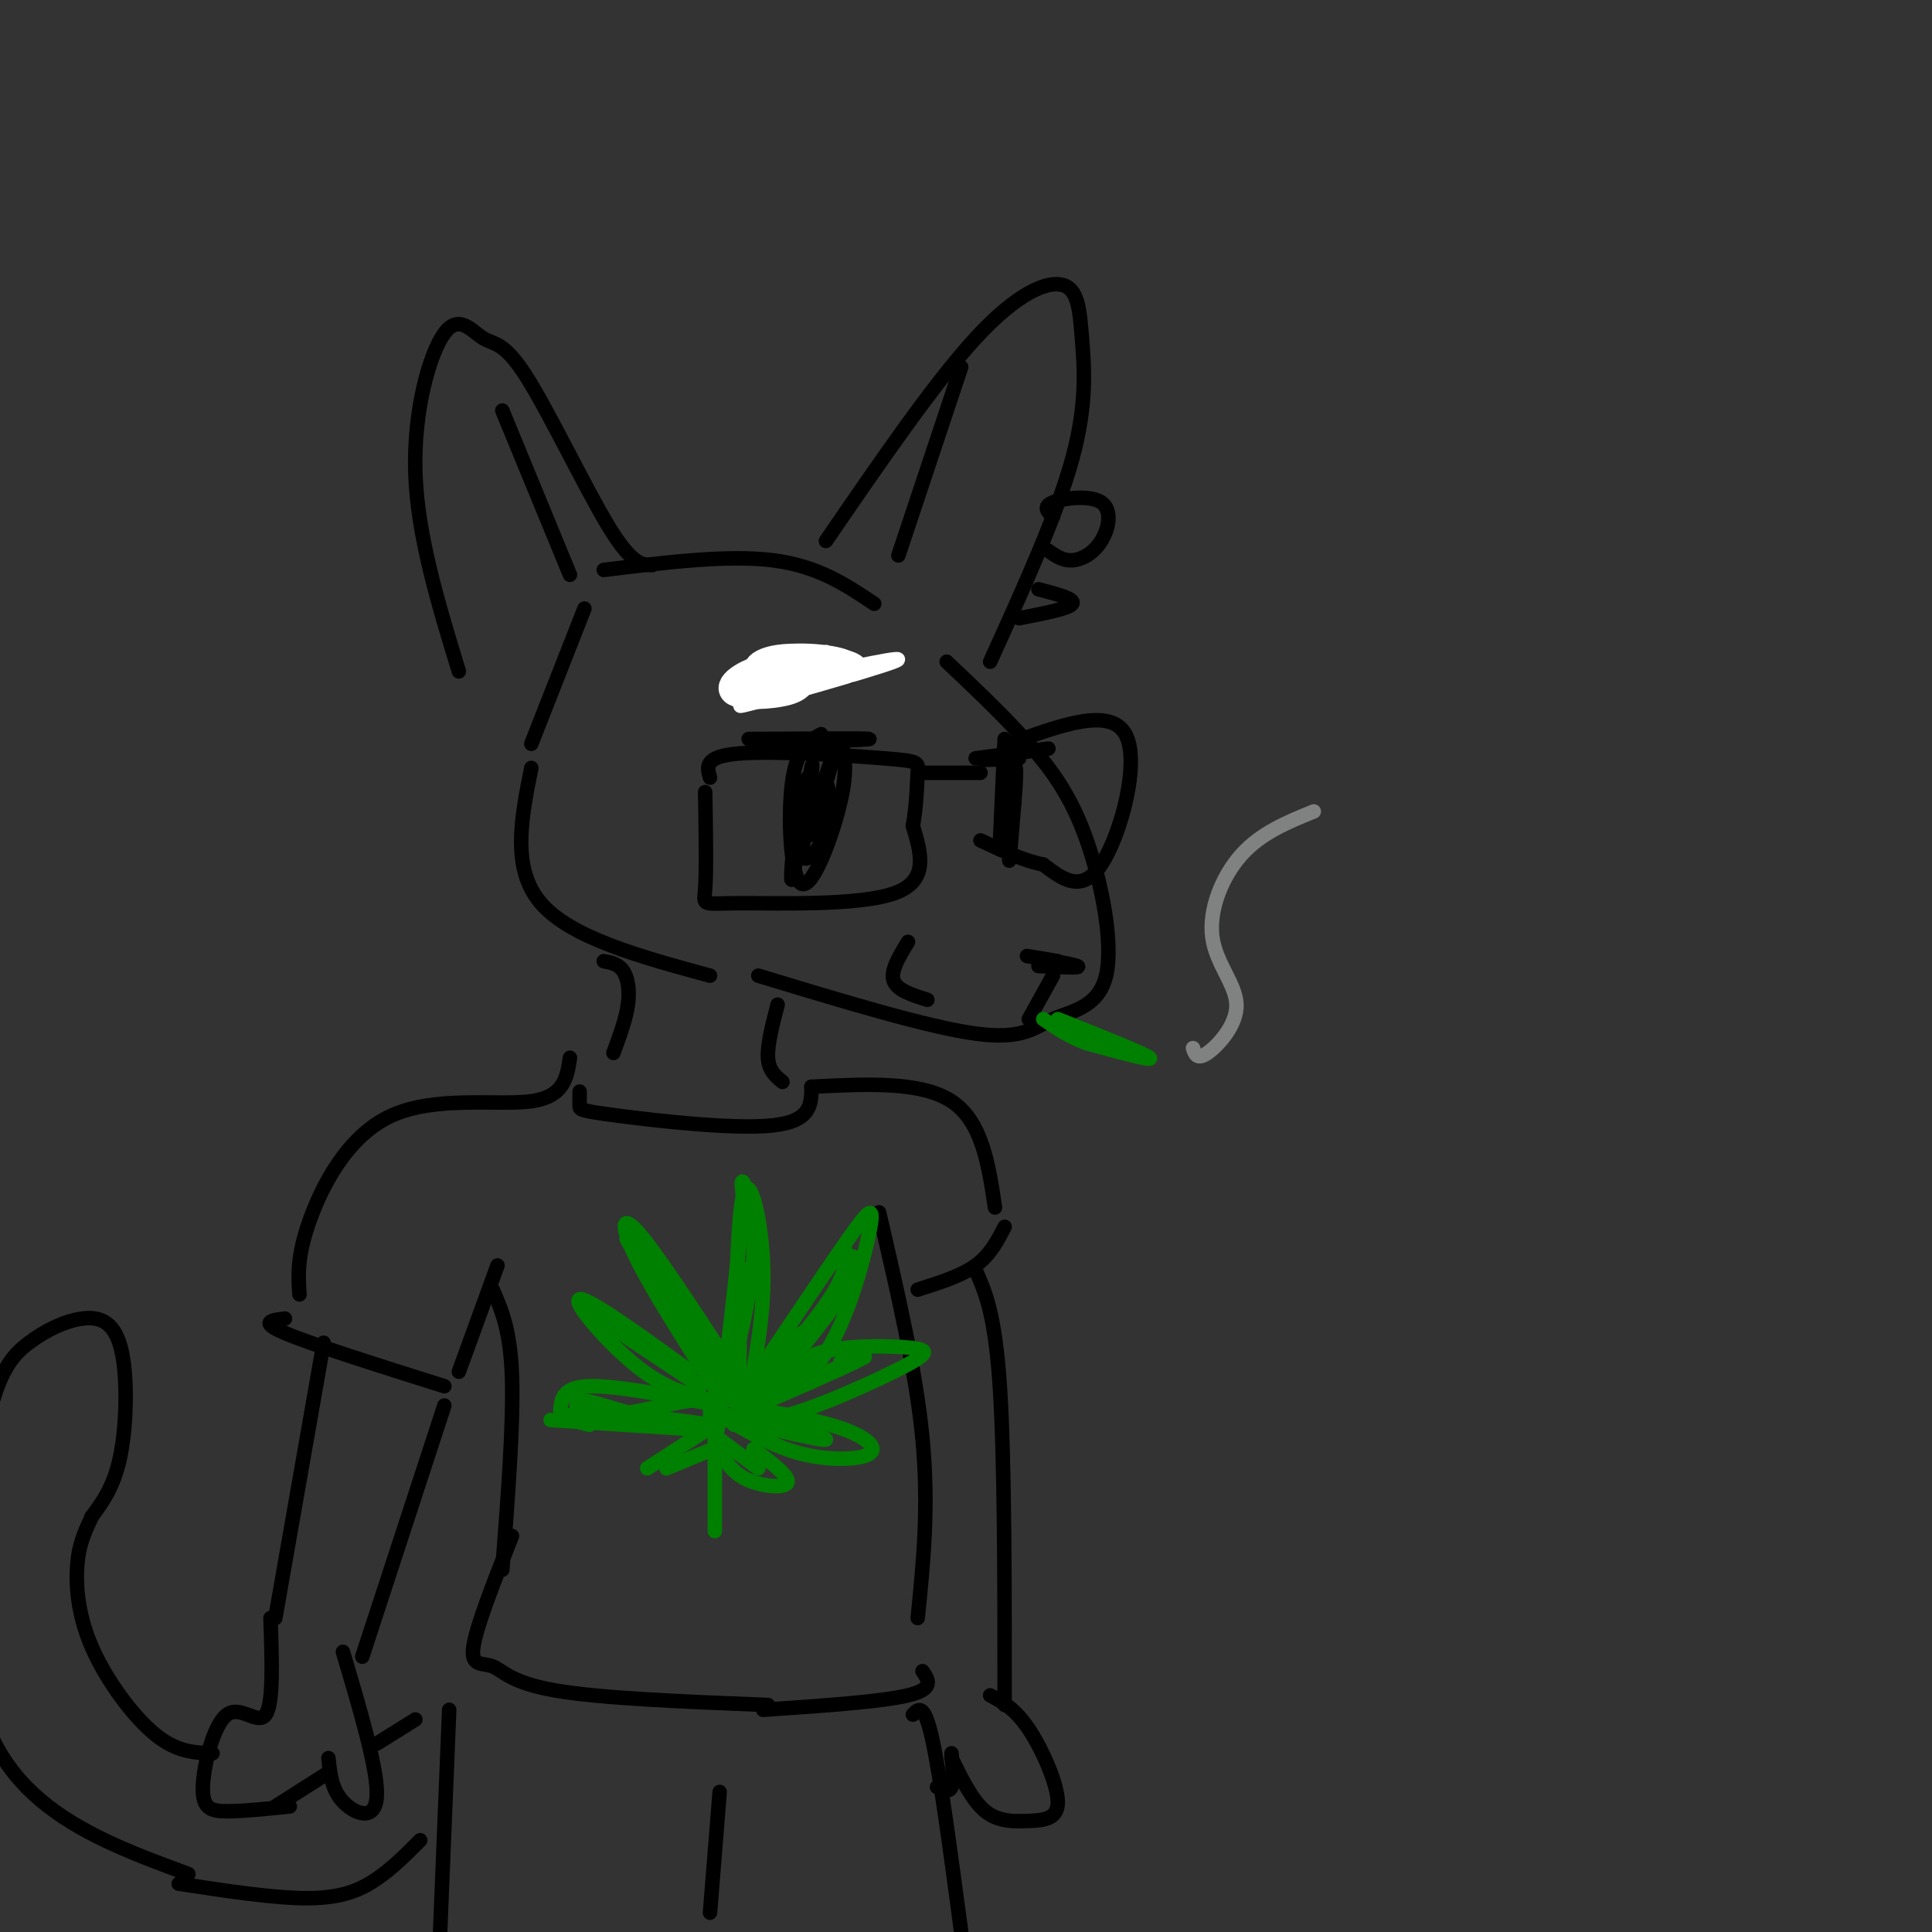 <svg viewBox='0 0 400 400' version='1.1' xmlns='http://www.w3.org/2000/svg' xmlns:xlink='http://www.w3.org/1999/xlink'><rect x="0" y="0" width="400" height="400" fill="#333333" stroke="none"/><g fill='none' stroke='rgb(0,0,0)' stroke-width='3' stroke-linecap='round' stroke-linejoin='round'><path d='M135,117c-2.103,-0.061 -4.207,-0.121 -9,-8c-4.793,-7.879 -12.276,-23.575 -17,-31c-4.724,-7.425 -6.689,-6.578 -9,-8c-2.311,-1.422 -4.968,-5.114 -8,-1c-3.032,4.114 -6.438,16.032 -6,29c0.438,12.968 4.719,26.984 9,41'/><path d='M125,118c12.833,-1.583 25.667,-3.167 35,-2c9.333,1.167 15.167,5.083 21,9'/><path d='M171,112c11.174,-16.305 22.348,-32.609 31,-42c8.652,-9.391 14.783,-11.868 18,-11c3.217,0.868 3.520,5.080 4,11c0.480,5.920 1.137,13.549 -2,25c-3.137,11.451 -10.069,26.726 -17,42'/><path d='M196,137c6.022,5.708 12.044,11.416 17,17c4.956,5.584 8.847,11.043 12,20c3.153,8.957 5.567,21.411 4,28c-1.567,6.589 -7.114,7.312 -11,9c-3.886,1.688 -6.110,4.339 -16,3c-9.890,-1.339 -27.445,-6.670 -45,-12'/><path d='M170,152c-2.524,1.423 -5.048,2.845 -6,10c-0.952,7.155 -0.333,20.042 2,21c2.333,0.958 6.381,-10.012 8,-17c1.619,-6.988 0.810,-9.994 0,-13'/><path d='M146,164c0.137,8.137 0.274,16.274 0,20c-0.274,3.726 -0.958,3.042 7,3c7.958,-0.042 24.560,0.560 32,-2c7.440,-2.560 5.720,-8.280 4,-14'/><path d='M189,171c0.810,-4.507 0.836,-8.775 1,-11c0.164,-2.225 0.467,-2.407 -7,-3c-7.467,-0.593 -22.705,-1.598 -30,-1c-7.295,0.598 -6.648,2.799 -6,5'/><path d='M191,160c0.000,0.000 12.000,0.000 12,0'/><path d='M208,153c0.000,0.000 -1.000,22.000 -1,22'/><path d='M209,154c10.422,-3.844 20.844,-7.689 24,-2c3.156,5.689 -0.956,20.911 -5,27c-4.044,6.089 -8.022,3.044 -12,0'/><path d='M216,179c-4.167,-0.833 -8.583,-2.917 -13,-5'/><path d='M215,200c4.622,0.244 9.244,0.489 8,0c-1.244,-0.489 -8.356,-1.711 -10,-2c-1.644,-0.289 2.178,0.356 6,1'/><path d='M218,202c0.000,0.000 -5.000,9.000 -5,9'/><path d='M110,159c-2.083,10.417 -4.167,20.833 2,28c6.167,7.167 20.583,11.083 35,15'/><path d='M125,199c1.511,0.289 3.022,0.578 4,2c0.978,1.422 1.422,3.978 1,7c-0.422,3.022 -1.711,6.511 -3,10'/><path d='M161,208c-1.083,4.167 -2.167,8.333 -2,11c0.167,2.667 1.583,3.833 3,5'/><path d='M118,219c-0.595,4.030 -1.190,8.060 -8,9c-6.810,0.940 -19.833,-1.208 -29,3c-9.167,4.208 -14.476,14.774 -17,22c-2.524,7.226 -2.262,11.113 -2,15'/><path d='M168,225c11.333,-0.583 22.667,-1.167 29,3c6.333,4.167 7.667,13.083 9,22'/><path d='M120,226c0.000,1.149 0.000,2.298 0,3c0.000,0.702 0.000,0.958 8,2c8.000,1.042 24.000,2.869 32,2c8.000,-0.869 8.000,-4.435 8,-8'/><path d='M59,273c-2.750,0.333 -5.500,0.667 0,3c5.500,2.333 19.250,6.667 33,11'/><path d='M103,262c0.000,0.000 -8.000,22.000 -8,22'/><path d='M102,267c1.833,4.167 3.667,8.333 4,18c0.333,9.667 -0.833,24.833 -2,40'/><path d='M208,254c-1.500,2.917 -3.000,5.833 -6,8c-3.000,2.167 -7.500,3.583 -12,5'/><path d='M182,251c3.833,16.500 7.667,33.000 9,47c1.333,14.000 0.167,25.500 -1,37'/><path d='M106,318c-3.708,9.399 -7.417,18.798 -8,23c-0.583,4.202 1.958,3.208 4,4c2.042,0.792 3.583,3.369 13,5c9.417,1.631 26.708,2.315 44,3'/><path d='M191,346c1.250,1.833 2.500,3.667 -3,5c-5.500,1.333 -17.750,2.167 -30,3'/></g>
<g fill='none' stroke='rgb(0,128,0)' stroke-width='3' stroke-linecap='round' stroke-linejoin='round'><path d='M151,293c0.000,0.000 -17.000,11.000 -17,11'/><path d='M149,291c-10.750,-2.083 -21.500,-4.167 -27,-4c-5.500,0.167 -5.750,2.583 -6,5'/><path d='M114,294c0.000,0.000 31.000,2.000 31,2'/><path d='M148,290c-4.911,-1.067 -9.822,-2.133 -16,-7c-6.178,-4.867 -13.622,-13.533 -12,-14c1.622,-0.467 12.311,7.267 23,15'/><path d='M149,289c-6.778,-10.578 -13.556,-21.156 -17,-28c-3.444,-6.844 -3.556,-9.956 0,-6c3.556,3.956 10.778,14.978 18,26'/><path d='M150,281c3.333,5.667 2.667,6.833 2,8'/><path d='M152,287c0.333,-17.956 0.667,-35.911 2,-40c1.333,-4.089 3.667,5.689 4,15c0.333,9.311 -1.333,18.156 -3,27'/><path d='M157,284c7.411,-11.048 14.821,-22.095 19,-28c4.179,-5.905 5.125,-6.667 4,-1c-1.125,5.667 -4.321,17.762 -9,25c-4.679,7.238 -10.839,9.619 -17,12'/><path d='M154,292c-2.833,2.000 -1.417,1.000 0,0'/><path d='M160,288c2.335,-3.230 4.670,-6.459 10,-8c5.330,-1.541 13.656,-1.392 18,-1c4.344,0.392 4.708,1.029 -1,4c-5.708,2.971 -17.488,8.278 -24,10c-6.512,1.722 -7.756,-0.139 -9,-2'/><path d='M158,292c6.304,1.173 12.607,2.345 17,4c4.393,1.655 6.875,3.792 5,5c-1.875,1.208 -8.107,1.488 -14,0c-5.893,-1.488 -11.446,-4.744 -17,-8'/><path d='M156,300c3.822,2.889 7.644,5.778 7,7c-0.644,1.222 -5.756,0.778 -9,-1c-3.244,-1.778 -4.622,-4.889 -6,-8'/><path d='M138,304c0.000,0.000 12.000,-5.000 12,-5'/><path d='M148,298c0.000,0.000 0.000,19.000 0,19'/><path d='M140,289c0.000,0.000 -6.000,4.000 -6,4'/><path d='M122,295c-4.044,-1.111 -8.089,-2.222 -2,-2c6.089,0.222 22.311,1.778 26,2c3.689,0.222 -5.156,-0.889 -14,-2'/><path d='M132,293c-4.912,-1.228 -10.193,-3.298 -12,-3c-1.807,0.298 -0.140,2.965 5,3c5.140,0.035 13.754,-2.561 18,-3c4.246,-0.439 4.123,1.281 4,3'/><path d='M124,273c0.000,0.000 21.000,14.000 21,14'/><path d='M146,286c2.036,-0.304 4.071,-0.607 0,-7c-4.071,-6.393 -14.250,-18.875 -16,-22c-1.750,-3.125 4.929,3.107 10,10c5.071,6.893 8.536,14.446 12,22'/><path d='M150,290c2.756,-10.911 5.511,-21.822 6,-30c0.489,-8.178 -1.289,-13.622 -2,-15c-0.711,-1.378 -0.356,1.311 0,4'/><path d='M154,249c-1.111,10.756 -3.889,35.644 -5,44c-1.111,8.356 -0.556,0.178 0,-8'/><path d='M151,284c0.833,-11.417 1.667,-22.833 2,-22c0.333,0.833 0.167,13.917 0,27'/><path d='M151,284c-0.533,3.978 -1.067,7.956 3,5c4.067,-2.956 12.733,-12.844 17,-19c4.267,-6.156 4.133,-8.578 4,-11'/><path d='M176,260c1.542,0.381 3.083,0.762 -1,7c-4.083,6.238 -13.792,18.333 -18,22c-4.208,3.667 -2.917,-1.095 0,-5c2.917,-3.905 7.458,-6.952 12,-10'/><path d='M161,283c3.500,0.833 7.000,1.667 10,1c3.000,-0.667 5.500,-2.833 8,-5'/><path d='M179,281c-10.511,4.689 -21.022,9.378 -20,9c1.022,-0.378 13.578,-5.822 18,-8c4.422,-2.178 0.711,-1.089 -3,0'/><path d='M152,294c9.600,2.289 19.200,4.578 19,4c-0.200,-0.578 -10.200,-4.022 -15,-5c-4.800,-0.978 -4.400,0.511 -4,2'/><path d='M149,298c0.000,0.000 8.000,6.000 8,6'/></g>
<g fill='none' stroke='rgb(0,0,0)' stroke-width='3' stroke-linecap='round' stroke-linejoin='round'><path d='M67,278c0.000,0.000 -10.000,57.000 -10,57'/><path d='M92,291c0.000,0.000 -17.000,52.000 -17,52'/><path d='M202,263c2.000,4.500 4.000,9.000 5,24c1.000,15.000 1.000,40.500 1,66'/><path d='M189,355c1.167,-1.250 2.333,-2.500 4,5c1.667,7.500 3.833,23.750 6,40'/><path d='M93,354c0.000,0.000 -2.000,49.000 -2,49'/><path d='M149,371c0.000,0.000 -2.000,25.000 -2,25'/><path d='M56,335c0.313,8.866 0.625,17.732 -1,20c-1.625,2.268 -5.188,-2.062 -8,0c-2.812,2.062 -4.872,10.517 -5,15c-0.128,4.483 1.678,4.995 5,5c3.322,0.005 8.161,-0.498 13,-1'/><path d='M71,342c3.667,12.356 7.333,24.711 7,30c-0.333,5.289 -4.667,3.511 -7,1c-2.333,-2.511 -2.667,-5.756 -3,-9'/><path d='M68,367c0.000,0.000 -11.000,7.000 -11,7'/><path d='M205,351c2.581,1.380 5.161,2.759 8,7c2.839,4.241 5.936,11.343 6,15c0.064,3.657 -2.906,3.869 -6,4c-3.094,0.131 -6.313,0.180 -9,-2c-2.687,-2.180 -4.844,-6.590 -7,-11'/><path d='M197,363c0.250,2.917 0.500,5.833 0,7c-0.500,1.167 -1.750,0.583 -3,0'/><path d='M87,381c-2.844,2.867 -5.689,5.733 -9,8c-3.311,2.267 -7.089,3.933 -14,4c-6.911,0.067 -16.956,-1.467 -27,-3'/><path d='M39,388c-10.408,-3.841 -20.815,-7.682 -29,-14c-8.185,-6.318 -14.147,-15.111 -16,-30c-1.853,-14.889 0.404,-35.872 3,-48c2.596,-12.128 5.530,-15.399 9,-18c3.470,-2.601 7.477,-4.532 11,-5c3.523,-0.468 6.564,0.528 8,6c1.436,5.472 1.267,15.421 0,22c-1.267,6.579 -3.634,9.790 -6,13'/><path d='M19,314c-1.620,3.520 -2.671,5.820 -3,10c-0.329,4.180 0.065,10.241 3,17c2.935,6.759 8.410,14.217 13,18c4.590,3.783 8.295,3.892 12,4'/><path d='M78,361c0.000,0.000 8.000,-5.000 8,-5'/><path d='M176,140c-3.000,-0.917 -6.000,-1.833 -9,-1c-3.000,0.833 -6.000,3.417 -9,6'/><path d='M121,126c0.000,0.000 -11.000,28.000 -11,28'/><path d='M104,85c0.000,0.000 14.000,34.000 14,34'/><path d='M199,76c0.000,0.000 -13.000,39.000 -13,39'/><path d='M218,107c-1.093,-1.061 -2.185,-2.121 0,-3c2.185,-0.879 7.648,-1.576 10,0c2.352,1.576 1.595,5.424 0,8c-1.595,2.576 -4.027,3.879 -6,4c-1.973,0.121 -3.486,-0.939 -5,-2'/><path d='M215,122c3.833,1.000 7.667,2.000 7,3c-0.667,1.000 -5.833,2.000 -11,3'/></g>
<g fill='none' stroke='rgb(0,128,0)' stroke-width='3' stroke-linecap='round' stroke-linejoin='round'><path d='M219,211c9.000,3.583 18.000,7.167 19,8c1.000,0.833 -6.000,-1.083 -13,-3'/><path d='M225,216c-3.667,-1.333 -6.333,-3.167 -9,-5'/></g>
<g fill='none' stroke='rgb(128,130,130)' stroke-width='3' stroke-linecap='round' stroke-linejoin='round'><path d='M247,217c0.413,1.252 0.826,2.504 3,1c2.174,-1.504 6.108,-5.764 6,-10c-0.108,-4.236 -4.260,-8.448 -5,-14c-0.740,-5.552 1.931,-12.443 6,-17c4.069,-4.557 9.534,-6.778 15,-9'/></g>
<g fill='none' stroke='rgb(0,0,0)' stroke-width='3' stroke-linecap='round' stroke-linejoin='round'><path d='M155,153c12.417,-0.083 24.833,-0.167 25,0c0.167,0.167 -11.917,0.583 -24,1'/></g>
<g fill='none' stroke='rgb(255,255,255)' stroke-width='3' stroke-linecap='round' stroke-linejoin='round'><path d='M163,141c13.267,-2.867 26.533,-5.733 22,-4c-4.533,1.733 -26.867,8.067 -31,9c-4.133,0.933 9.933,-3.533 24,-8'/><path d='M178,138c0.316,-2.255 -10.893,-3.893 -17,-3c-6.107,0.893 -7.112,4.317 -2,5c5.112,0.683 16.339,-1.374 17,-3c0.661,-1.626 -9.245,-2.823 -14,-2c-4.755,0.823 -4.359,3.664 -2,4c2.359,0.336 6.679,-1.832 11,-4'/></g>
<g fill='none' stroke='rgb(0,0,0)' stroke-width='3' stroke-linecap='round' stroke-linejoin='round'><path d='M170,164c-1.333,-2.827 -2.667,-5.655 -4,0c-1.333,5.655 -2.667,19.792 -2,18c0.667,-1.792 3.333,-19.512 4,-23c0.667,-3.488 -0.667,7.256 -2,18'/><path d='M166,177c0.782,2.289 3.736,-0.989 5,-5c1.264,-4.011 0.837,-8.756 0,-10c-0.837,-1.244 -2.083,1.012 -3,4c-0.917,2.988 -1.503,6.708 0,3c1.503,-3.708 5.097,-14.845 5,-14c-0.097,0.845 -3.885,13.670 -5,17c-1.115,3.330 0.442,-2.835 2,-9'/><path d='M170,163c-0.500,0.667 -2.750,6.833 -5,13'/></g>
<g fill='none' stroke='rgb(255,255,255)' stroke-width='6' stroke-linecap='round' stroke-linejoin='round'><path d='M160,138c6.105,0.145 12.211,0.290 12,0c-0.211,-0.290 -6.737,-1.016 -12,0c-5.263,1.016 -9.263,3.774 -8,5c1.263,1.226 7.789,0.922 11,0c3.211,-0.922 3.105,-2.461 3,-4'/></g>
<g fill='none' stroke='rgb(0,0,0)' stroke-width='3' stroke-linecap='round' stroke-linejoin='round'><path d='M188,195c-1.833,3.000 -3.667,6.000 -3,8c0.667,2.000 3.833,3.000 7,4'/><path d='M202,157c7.933,-1.067 15.867,-2.133 15,-2c-0.867,0.133 -10.533,1.467 -13,2c-2.467,0.533 2.267,0.267 7,0'/><path d='M209,159c-0.542,9.208 -1.083,18.417 -1,16c0.083,-2.417 0.792,-16.458 1,-18c0.208,-1.542 -0.083,9.417 0,13c0.083,3.583 0.542,-0.208 1,-4'/><path d='M210,166c0.314,-3.275 0.598,-9.463 0,-6c-0.598,3.463 -2.078,16.578 -2,15c0.078,-1.578 1.713,-17.848 2,-18c0.287,-0.152 -0.775,15.814 -1,20c-0.225,4.186 0.388,-3.407 1,-11'/></g>
</svg>